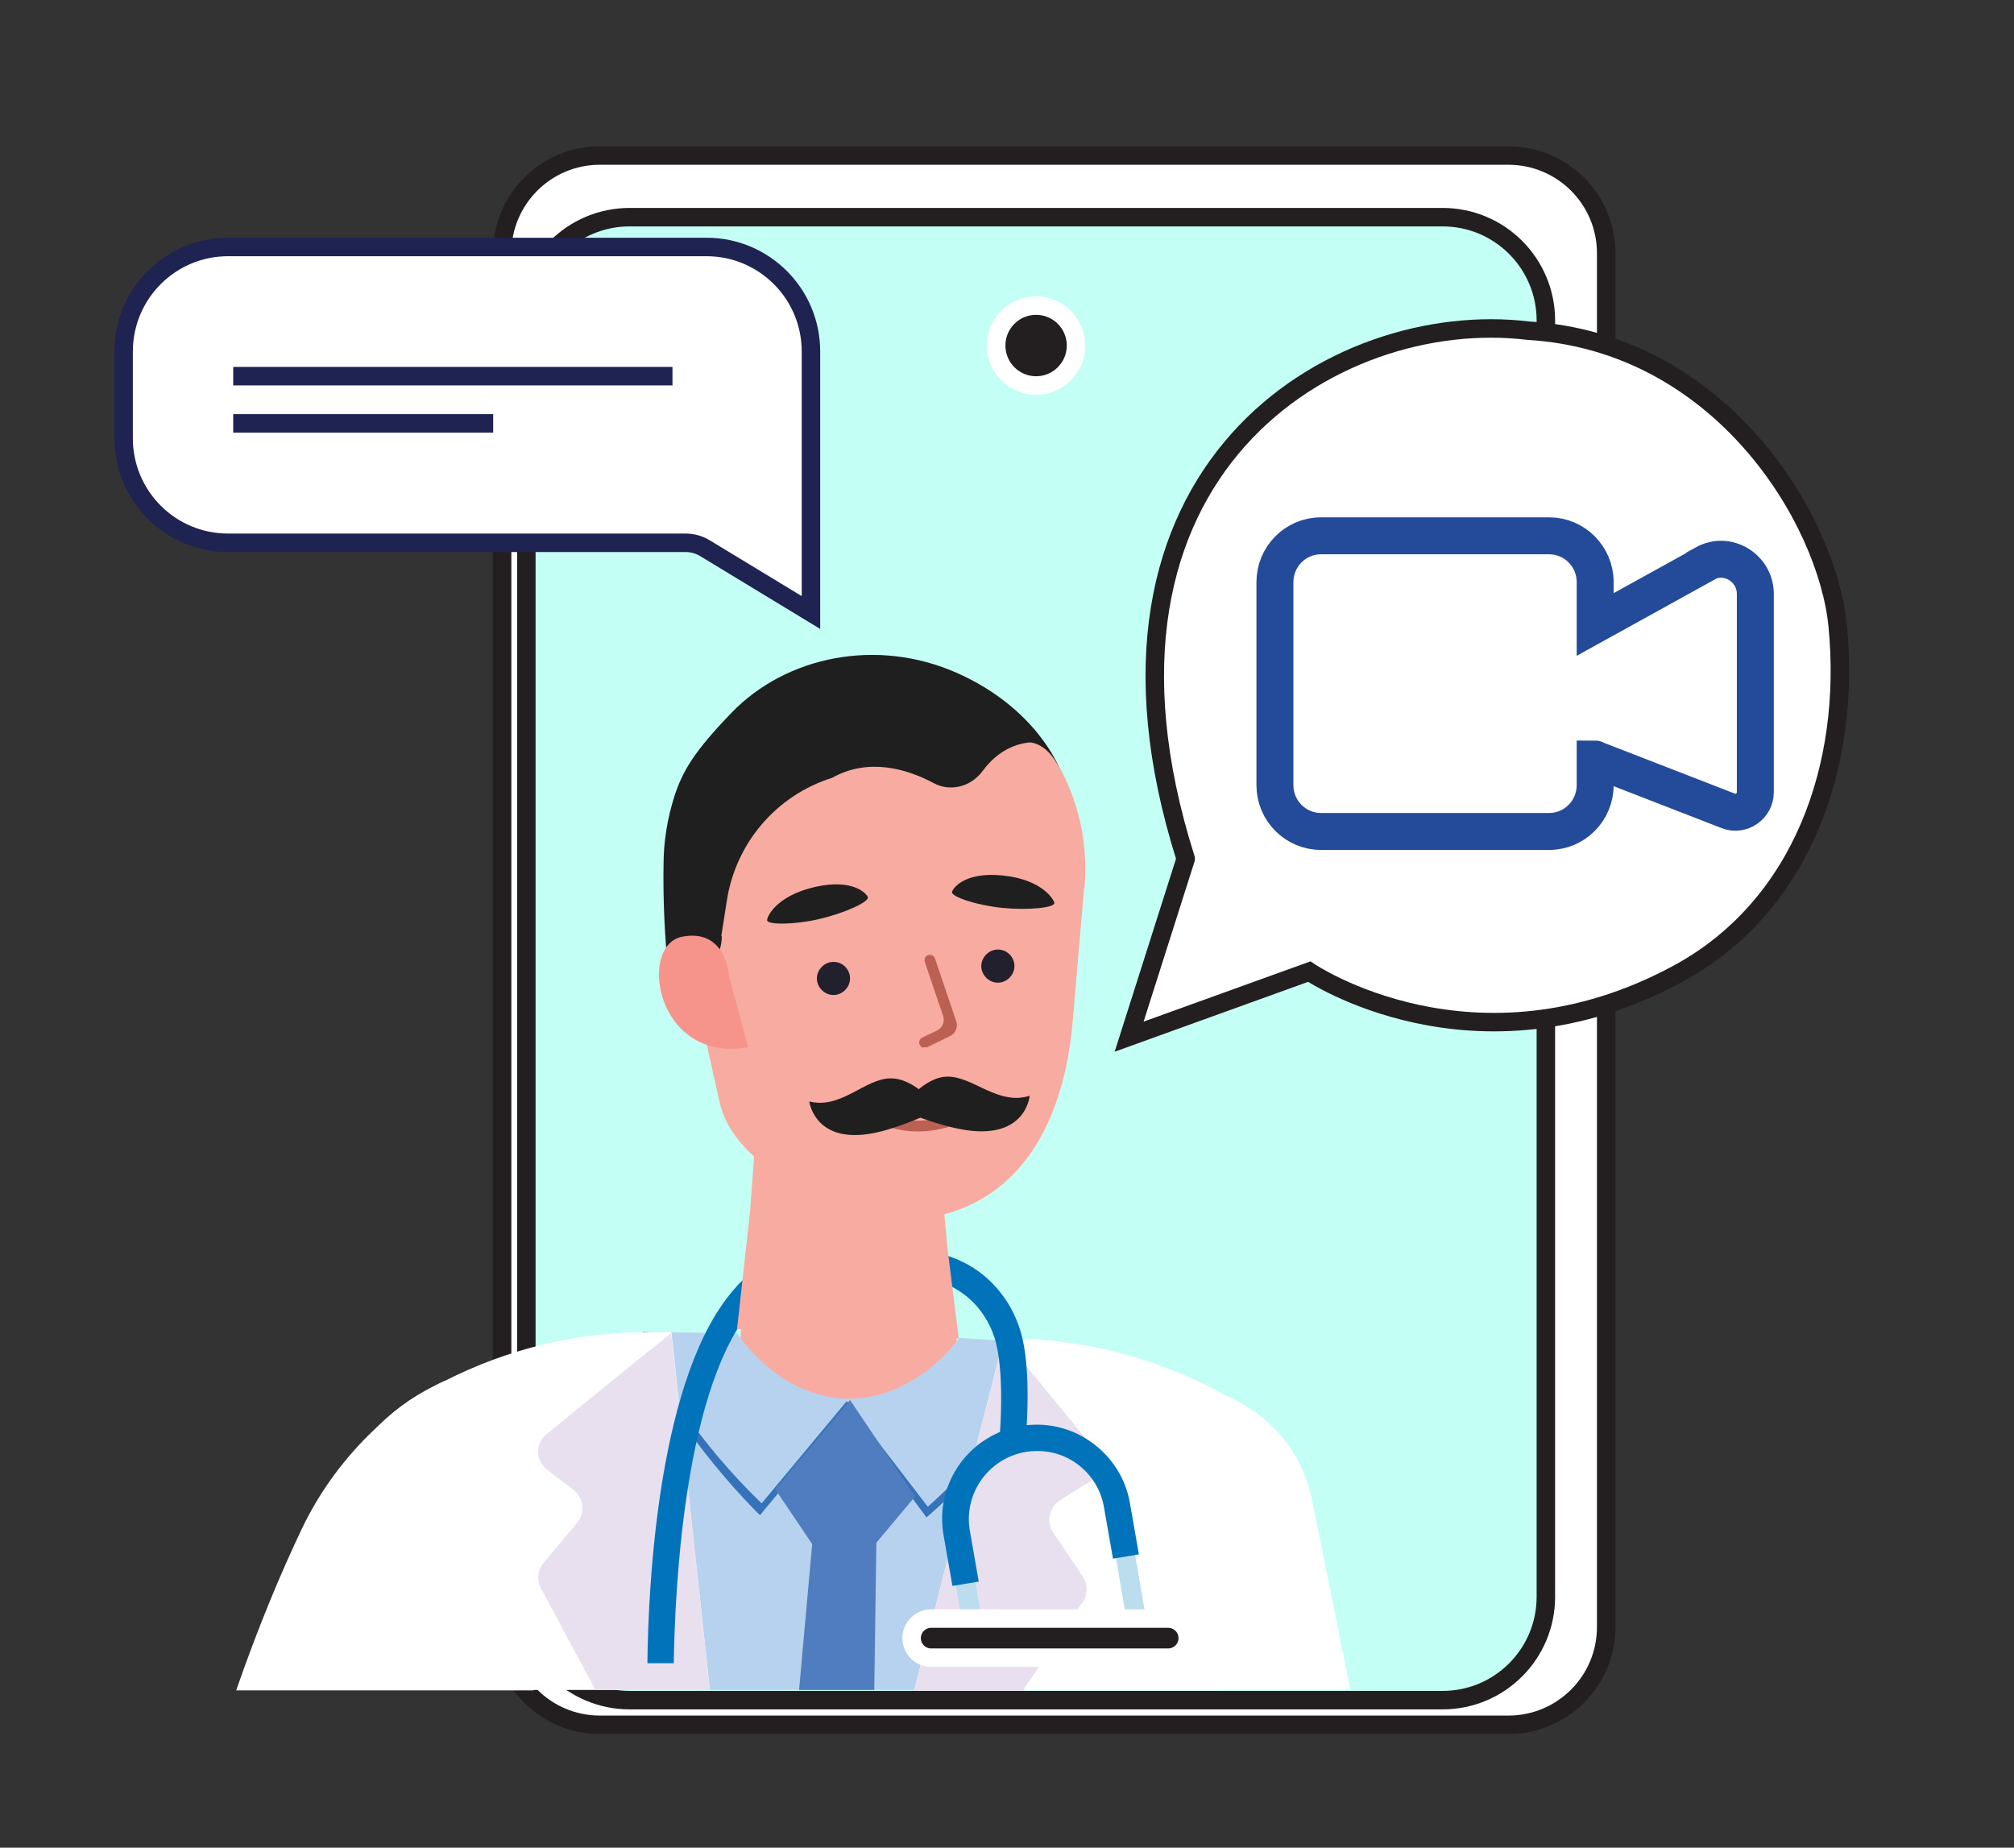 <svg width="109" height="100" viewBox="0 0 109 100" fill="none" xmlns="http://www.w3.org/2000/svg">
<rect x="0" y="0" width="109" height="100" fill="#333333" stroke="none"/>
<g clip-path="url(#clip0_8969_10539)">
<path d="M81.641 8.418H32.463C29.543 8.418 27.175 10.787 27.175 13.709V88.059C27.175 90.981 29.543 93.35 32.463 93.35H81.641C84.561 93.35 86.929 90.981 86.929 88.059V13.709C86.929 10.787 84.561 8.418 81.641 8.418Z" fill="white" stroke="#231F20" stroke-miterlimit="10"/>
<path d="M78.077 11.754H34.073C30.987 11.754 28.486 14.257 28.486 17.344V86.426C28.486 89.513 30.987 92.016 34.073 92.016H78.077C81.163 92.016 83.664 89.513 83.664 86.426V17.344C83.664 14.257 81.163 11.754 78.077 11.754Z" fill="#C4FFF5" stroke="#231F20" stroke-miterlimit="10"/>
<path d="M64.168 46.491L61.11 56.107L70.858 52.587C70.858 52.587 79.802 58.66 90.814 52.702C97.528 49.067 100.194 41.43 99.459 33.885C98.907 28.133 93.159 18.518 82.698 17.896C72.26 16.631 57.5 25.396 64.168 46.468V46.491Z" fill="white" stroke="#231F20" stroke-miterlimit="10"/>
<path d="M56.075 20.864C57.268 20.864 58.236 19.896 58.236 18.701C58.236 17.507 57.268 16.539 56.075 16.539C54.881 16.539 53.914 17.507 53.914 18.701C53.914 19.896 54.881 20.864 56.075 20.864Z" fill="#231F20" stroke="white" stroke-miterlimit="10"/>
<path d="M46.304 87.602H35.751C35.167 87.602 34.693 88.075 34.693 88.66C34.693 89.244 35.167 89.718 35.751 89.718H46.304C46.888 89.718 47.361 89.244 47.361 88.66C47.361 88.075 46.888 87.602 46.304 87.602Z" fill="#231F20" stroke="white" stroke-miterlimit="10"/>
<path d="M53.844 74.073L53.799 74.602L53.569 78.098L53.523 78.742L52.672 91.464H36.188L36.303 75.982L36.325 75.315V72.186V72.117L37.958 72.301L39.659 72.485L40.073 72.531L40.165 72.554L50.718 73.728L51.086 73.773L51.959 73.865L53.844 74.073Z" fill="#B7D2EE"/>
<path d="M41.475 53.715L40.716 63.929L40.257 70.209C40.257 70.209 39.866 74.741 39.889 75.201C39.889 75.362 39.889 75.5 39.912 75.661C40.142 77.869 41.544 79.687 43.429 80.561C44.395 80.998 45.475 81.205 46.602 81.067C47.522 80.975 48.372 80.676 49.108 80.216C50.694 79.25 51.798 77.593 51.982 75.684C52.028 75.27 52.028 74.833 51.982 74.396C51.936 74.028 51.177 66.919 51.177 66.919L50.028 54.313L41.452 53.761L41.475 53.715Z" fill="#F8ABA0"/>
<path d="M50.947 63.907L40.969 61.445L40.877 62.343C40.877 62.343 43.245 66.023 51.292 67.703L50.947 63.907Z" fill="#F8ABA0"/>
<path d="M58.672 48.077L58.052 55.324C57.592 60.569 55.362 64.916 50.442 65.883C49.89 65.998 48.947 65.975 47.959 65.883C46.349 65.722 44.786 65.216 43.407 64.387L42.096 63.605C40.533 62.501 39.314 61.328 38.923 59.556L36.601 49.112C35.061 42.165 40.303 35.333 47.407 35.471C47.66 35.471 47.913 35.471 48.166 35.517C51.338 35.793 54.12 37.334 56.029 39.589C57.937 41.866 58.971 44.857 58.695 48.031L58.672 48.077Z" fill="#F8ABA0"/>
<path d="M49.959 56.682C50.028 56.682 50.097 56.682 50.166 56.682L51.407 56.084C51.706 55.946 51.867 55.578 51.752 55.279L50.603 51.874C50.557 51.713 50.373 51.644 50.235 51.69C50.074 51.736 50.005 51.897 50.051 52.058L51.04 54.979C51.155 55.301 50.994 55.647 50.695 55.785L49.913 56.153C49.775 56.222 49.706 56.406 49.775 56.544C49.821 56.636 49.89 56.682 49.959 56.705V56.682Z" fill="#BB6053"/>
<path d="M51.224 61.026C51.27 61.026 51.293 61.026 51.293 61.004C51.431 60.958 51.523 60.797 51.453 60.636C51.407 60.497 51.27 60.405 51.086 60.451C51.086 60.451 49.246 61.072 47.568 60.129C47.43 60.06 47.269 60.106 47.177 60.244C47.108 60.382 47.154 60.543 47.292 60.636C49.017 61.602 50.81 61.142 51.201 61.026H51.224Z" fill="#BB6053"/>
<path d="M46.97 48.559C47.039 48.812 45.729 49.41 44.372 49.733C43.016 50.055 41.59 50.055 41.521 49.825C41.475 49.664 41.981 48.49 44.096 48.007C46.212 47.524 46.924 48.398 46.97 48.559Z" fill="#1F1F1F"/>
<path d="M51.522 48.284C51.499 48.537 52.856 48.997 54.235 49.135C55.615 49.273 57.04 49.135 57.063 48.882C57.063 48.721 56.442 47.617 54.304 47.387C52.143 47.157 51.545 48.123 51.522 48.284Z" fill="#1F1F1F"/>
<path d="M54.005 51.391C54.511 51.391 54.902 51.805 54.902 52.288C54.902 52.771 54.488 53.185 54.005 53.185C53.523 53.185 53.109 52.771 53.109 52.288C53.109 51.805 53.523 51.391 54.005 51.391Z" fill="#22202C"/>
<path d="M45.108 52.059C45.614 52.059 46.005 52.473 46.005 52.956C46.005 53.439 45.591 53.853 45.108 53.853C44.625 53.853 44.211 53.439 44.211 52.956C44.211 52.473 44.625 52.059 45.108 52.059Z" fill="#22202C"/>
<path d="M43.774 59.606C45.499 60.066 46.786 58.386 48.189 58.364C49.568 58.34 50.81 60.02 50.81 60.02C50.81 60.02 49.568 60.687 48.005 61.147C44.119 62.297 43.797 59.606 43.797 59.606H43.774Z" fill="#1F1F1F"/>
<path d="M55.73 59.305C54.028 59.857 52.649 58.247 51.269 58.27C49.89 58.293 48.74 60.041 48.74 60.041C48.74 60.041 50.005 60.662 51.591 61.03C55.545 61.974 55.73 59.282 55.73 59.282V59.305Z" fill="#1F1F1F"/>
<path d="M39.59 72.415C39.59 72.415 42.188 75.751 46.235 75.82L41.131 82.008C41.131 82.008 35.314 76.349 34.785 72.07L39.59 72.415Z" fill="#3572B9"/>
<path d="M51.822 72.945C51.822 72.945 49.776 76.051 45.43 75.775L50.143 82.124C50.143 82.124 56.259 76.994 56.972 72.738L51.822 72.945Z" fill="#3572B9"/>
<path d="M39.912 72.185C39.912 72.185 42.073 75.636 45.936 75.705L41.222 81.364C41.222 81.364 35.636 76.142 35.13 72.07L39.935 72.185H39.912Z" fill="#B7D2EE"/>
<path d="M51.89 72.437C51.89 72.437 49.591 75.796 45.728 75.704L50.212 81.547C50.212 81.547 55.798 76.739 56.488 72.69L51.89 72.414V72.437Z" fill="#B7D2EE"/>
<path d="M41.959 80.604L45.476 85.826L49.523 80.995L46.005 75.773L41.959 80.604Z" fill="#507DBF"/>
<path d="M47.453 81.548L47.43 83.503L47.316 91.463H43.246L43.959 83.549L44.143 81.387L47.453 81.548Z" fill="#507DBF"/>
<path d="M39.062 50.678C39.084 51.736 38.303 52.633 37.268 52.771C36.67 52.863 36.142 52.426 36.096 51.828C35.935 50.011 35.889 48.262 35.912 46.813C35.912 45.548 36.119 44.283 36.51 43.063C36.946 41.752 37.521 40.717 39.613 38.554C42.556 35.518 47.453 34.506 51.776 36.415C56.098 38.325 57.316 41.545 57.316 41.545C56.788 40.441 56.052 40.211 55.799 40.188C55.753 40.188 55.707 40.188 55.661 40.188C54.511 40.326 53.707 41.016 53.178 41.729C52.557 42.58 51.431 42.879 50.511 42.373C49.086 41.614 46.993 40.993 45.039 42.097C42.027 43.04 39.82 45.617 39.337 48.745L39.039 50.655L39.062 50.678Z" fill="#1F1F1F"/>
<path d="M39.452 52.794C39.452 52.794 39.291 50.218 36.9 50.701C34.509 51.207 35.521 57.556 40.487 56.682L39.452 52.794Z" fill="#F6948B"/>
<path d="M73.042 91.465H57.868L57.109 88.957L55.914 85.023C55.845 84.793 55.776 84.54 55.73 84.287C55.178 81.504 56.167 78.789 58.121 76.995C58.581 76.558 59.109 76.19 59.684 75.891C60.351 75.546 61.064 75.27 61.845 75.109C63.616 74.764 65.34 75.017 66.858 75.776C68.95 76.811 70.536 78.766 71.019 81.228L71.318 82.7L73.088 91.465H73.042Z" fill="white"/>
<path d="M31.451 75.477L31.336 76.19L30.67 80.377L30.118 83.805L29.658 86.657L28.876 91.488H12.783C13.978 88.037 15.197 85.139 16.323 82.769C17.22 80.883 18.439 79.181 19.91 77.709L20.508 77.133C21.542 76.121 22.738 75.316 24.048 74.764C24.048 74.764 24.094 74.764 24.117 74.741C24.922 74.419 25.773 74.166 26.623 74.028L27.819 73.844L30.463 73.43C31.175 73.821 31.612 74.626 31.451 75.5V75.477Z" fill="white"/>
<path d="M66.811 75.773L66.719 77.636L66.535 81.501L66.305 86.24L66.052 91.485H49.476L52.419 79.937L52.603 79.178L53.775 74.6L54.212 72.829L54.281 72.576V72.438C54.304 72.438 54.81 72.438 54.81 72.438C57.247 72.484 59.684 72.875 61.983 73.634C63.639 74.163 65.225 74.876 66.742 75.75L66.811 75.773Z" fill="white"/>
<path d="M38.418 91.463H22.485L22.577 90.129L23.06 75.268C23.381 75.084 23.703 74.9 24.048 74.739C24.048 74.739 24.094 74.739 24.117 74.716C27.428 73.037 31.061 72.14 34.785 72.094C34.877 72.094 34.992 72.094 35.084 72.094H35.107C35.222 72.094 35.314 72.094 35.429 72.094H36.348V72.186L36.762 76.05L36.831 76.81L38.418 91.44V91.463Z" fill="white"/>
<path d="M58.948 80.213L58.603 80.421L57.362 81.203C56.787 81.571 56.603 82.353 56.994 82.928L58.603 85.32C58.902 85.781 58.879 86.402 58.511 86.816L57.063 88.978L55.592 91.163C55.523 91.278 55.431 91.394 55.385 91.509H49.476L52.419 79.96L52.603 79.201L53.775 74.623L54.212 72.852L54.281 72.599V72.461C54.304 72.461 54.442 72.599 54.442 72.599L54.649 72.829L55.937 74.416L56.258 74.807L58.075 77.016L58.764 77.867L59.247 78.442C59.707 79.017 59.569 79.845 58.948 80.236V80.213Z" fill="#E8E0EF"/>
<path d="M38.417 91.464H32.233C32.095 91.211 31.957 90.958 31.819 90.705L29.635 86.633L29.359 86.104C29.037 85.644 29.06 85.046 29.405 84.609L30.095 83.781L31.244 82.401C31.681 81.871 31.589 81.089 31.06 80.652L30.669 80.353L29.589 79.525C29.014 79.065 28.968 78.214 29.474 77.708L31.336 76.189L35.015 73.199L35.291 72.992L36.256 72.21L36.325 72.141V72.21L36.762 76.074L36.831 76.834L38.417 91.464Z" fill="#E8E0EF"/>
<path d="M55.569 77.112C55.569 77.296 55.569 77.48 55.546 77.641C55.546 77.894 55.546 78.101 55.546 78.216H54.121C54.121 78.078 54.121 77.848 54.121 77.572V77.526C54.19 76.444 54.282 74.282 53.914 72.718C53.707 71.867 53.27 71.107 52.695 70.509C52.189 70.003 51.592 69.612 50.902 69.382C50.442 69.221 49.936 69.129 49.407 69.129H44.05C43.591 69.129 43.131 69.198 42.717 69.359C42.096 69.566 41.544 69.957 41.016 70.486C40.97 70.532 40.901 70.601 40.855 70.647C37.061 74.811 36.532 85.83 36.464 90.017H35.038C35.084 85.715 35.636 74.282 39.82 69.681C39.866 69.612 39.935 69.543 40.004 69.474C41.177 68.278 42.533 67.68 44.074 67.68H49.43C51.339 67.68 53.063 68.554 54.166 69.98C54.695 70.647 55.086 71.452 55.316 72.35C55.684 73.914 55.638 75.846 55.569 77.112Z" fill="#0073BB"/>
<path d="M53.523 90.017H52.442L51.729 85.807L51.247 83.024L52.304 82.84L52.787 85.623L53.523 90.017Z" fill="#BBDDEE"/>
<path d="M62.443 90.017H61.362L60.397 84.312L59.914 81.551L60.972 81.367L61.431 84.128L62.443 90.017Z" fill="#BBDDEE"/>
<path d="M51.546 85.83L51.063 83.07C50.58 80.286 52.465 77.641 55.247 77.181C56.581 76.951 57.937 77.25 59.064 78.055C60.167 78.837 60.926 80.01 61.156 81.368L61.639 84.128L60.236 84.358L59.753 81.598C59.592 80.631 59.064 79.78 58.259 79.205C57.454 78.63 56.489 78.423 55.5 78.584C53.5 78.929 52.143 80.838 52.488 82.84L52.971 85.6L51.569 85.83H51.546Z" fill="#0073BB"/>
<path d="M39.889 71.934L40.602 65.516L51.293 67.678L51.89 72.44L39.889 71.934Z" fill="#F8ABA0"/>
<path d="M92.26 30.521L86.333 33.798V31.506C86.333 30.114 85.207 29 83.848 29H71.485C70.105 29 69 30.135 69 31.506V42.494C69 43.886 70.126 45 71.485 45H83.848C85.229 45 86.333 43.865 86.333 42.494V41.08C86.355 41.08 86.397 41.123 86.418 41.123L93.534 43.886C94.235 44.165 95 43.629 95 42.88V32.149C95 30.735 93.492 29.814 92.26 30.499V30.521Z" stroke="#244B9A" stroke-width="2" stroke-miterlimit="10"/>
<path d="M43.89 33.151L38.165 29.677C37.866 29.493 37.498 29.378 37.13 29.378H12.346C9.219 29.378 6.69 26.848 6.69 23.719V19.026C6.69 15.898 9.219 13.367 12.346 13.367H38.234C41.361 13.367 43.89 15.898 43.89 19.026V33.151Z" fill="white" stroke="#1E2351" stroke-miterlimit="10"/>
<path d="M12.622 20.359H36.395" stroke="#1E2351" stroke-miterlimit="10"/>
<path d="M12.622 22.914H26.692" stroke="#1E2351" stroke-miterlimit="10"/>
<path d="M63.225 87.602H50.396C49.812 87.602 49.338 88.075 49.338 88.66C49.338 89.244 49.812 89.718 50.396 89.718H63.225C63.809 89.718 64.282 89.244 64.282 88.66C64.282 88.075 63.809 87.602 63.225 87.602Z" fill="#231F20" stroke="white" stroke-miterlimit="10"/>
</g>
<defs>
<clipPath id="clip0_8969_10539">
<rect width="109" height="100" fill="white"/>
</clipPath>
</defs>
</svg>
